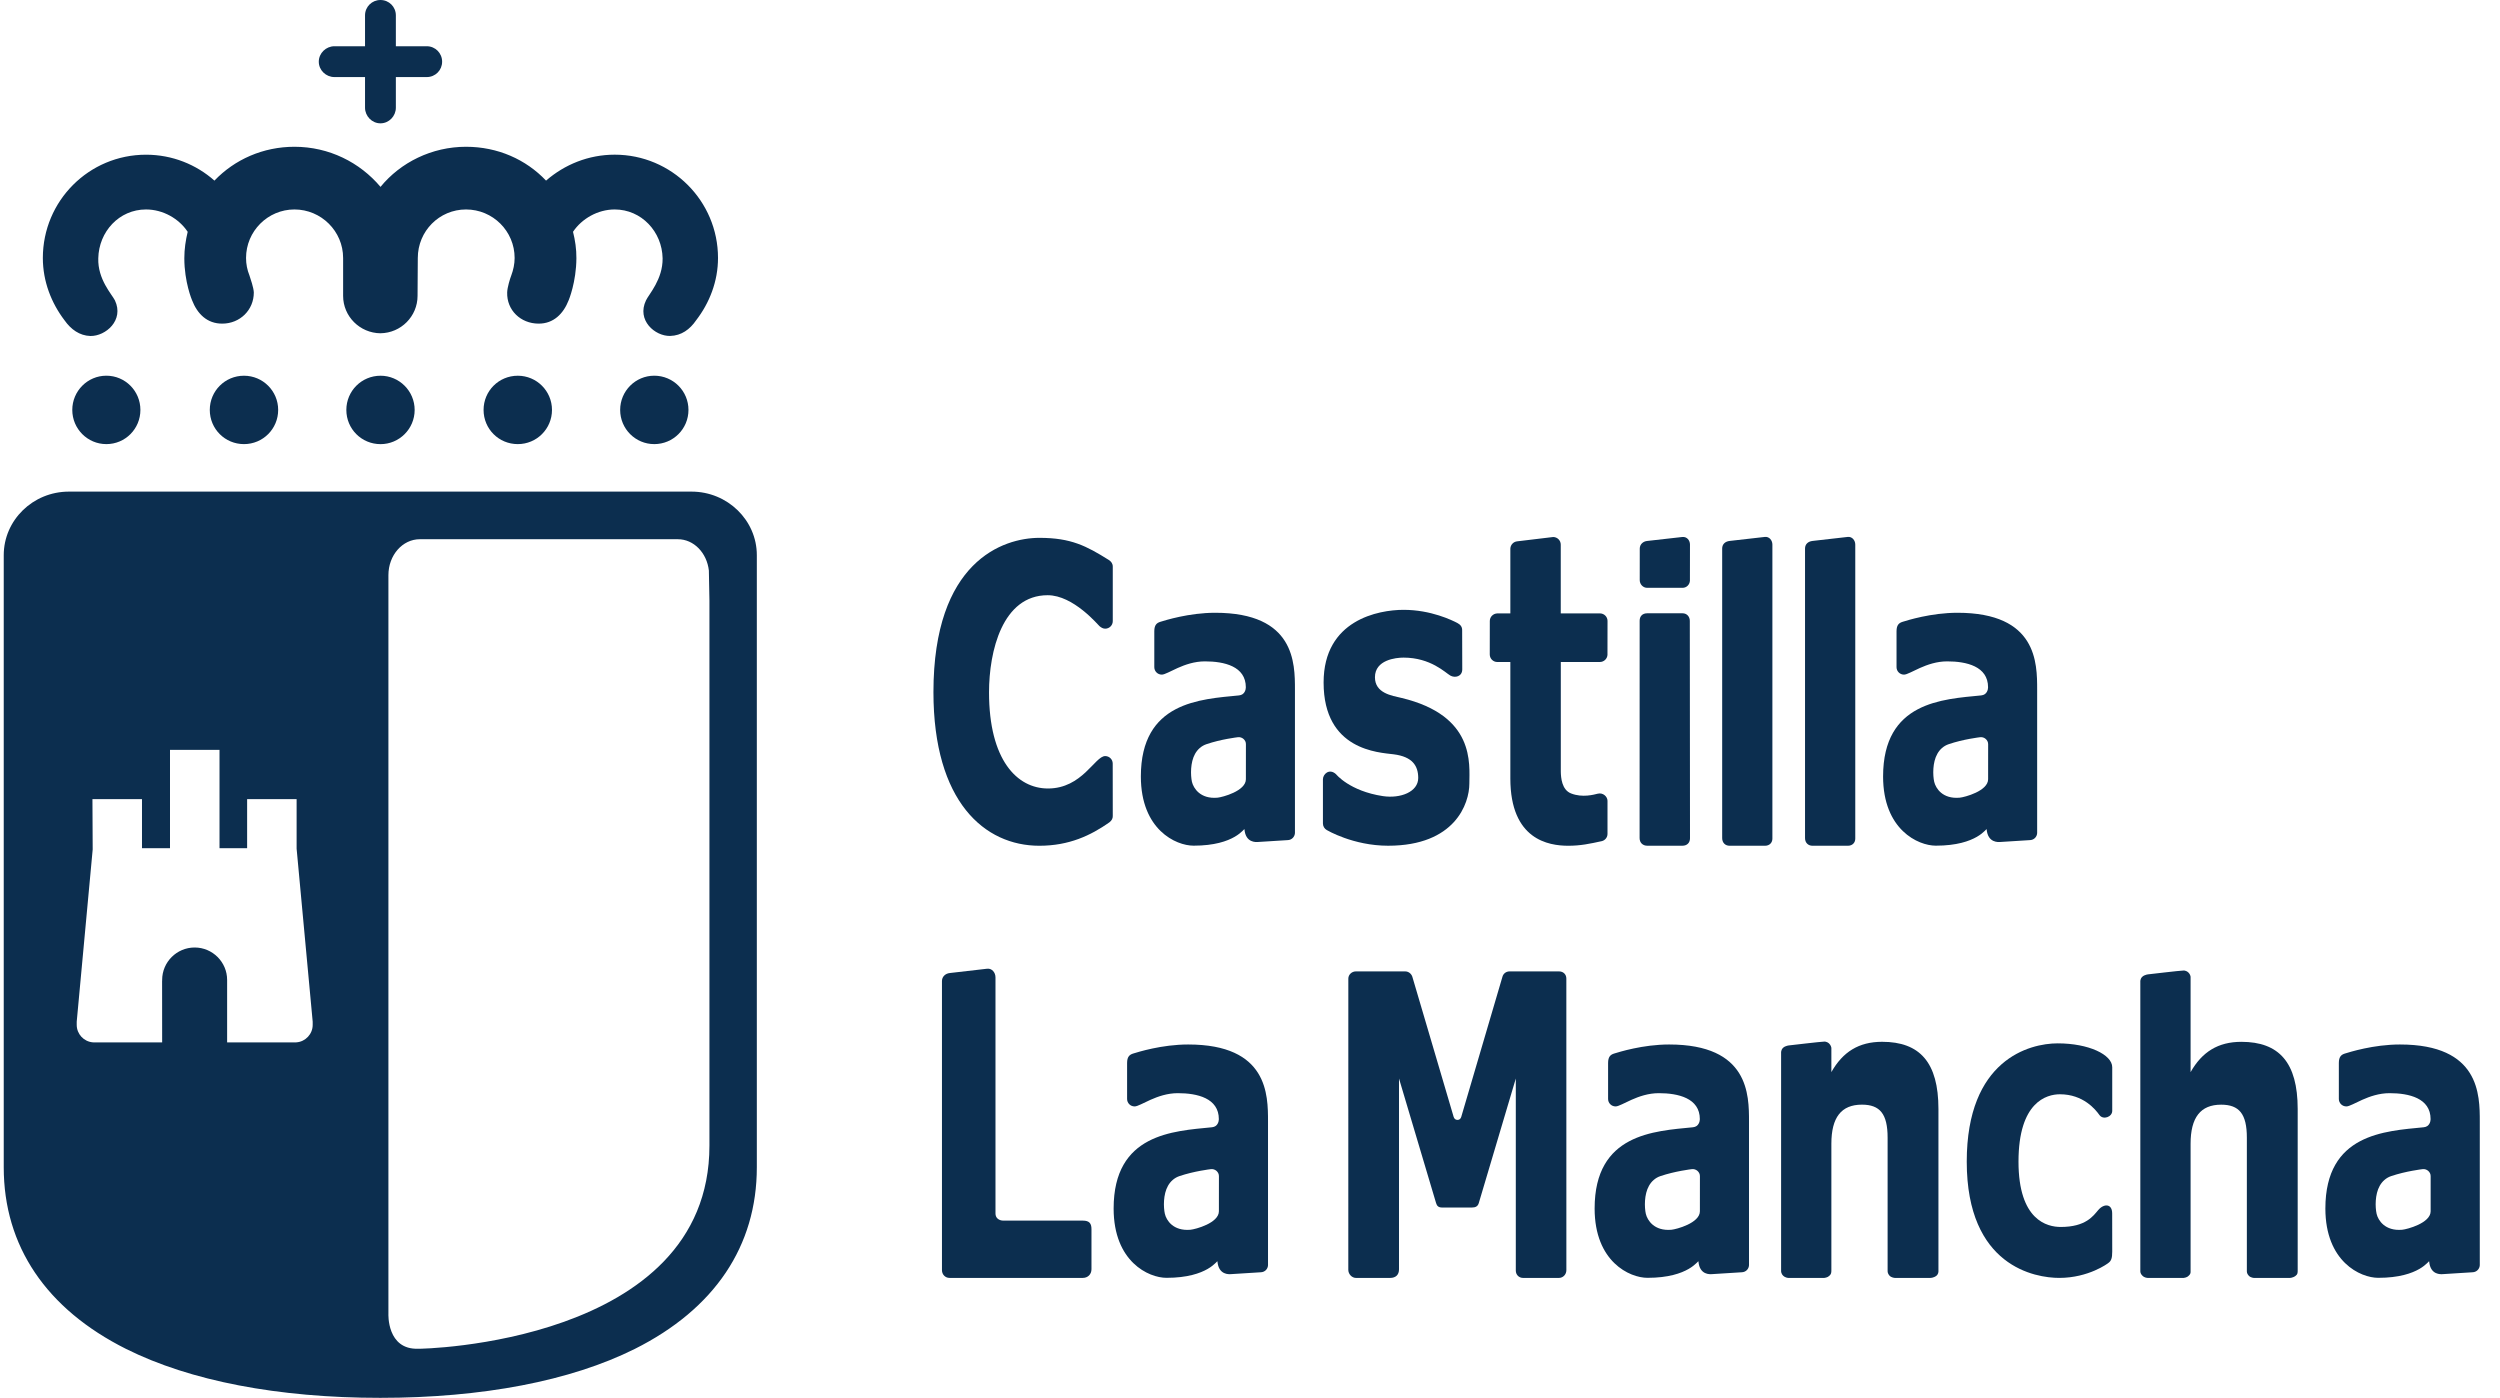 <svg width="93" height="52" viewBox="0 0 93 52" fill="none" xmlns="http://www.w3.org/2000/svg">
<path d="M26.391 42.618C26.391 50.005 15.579 50.187 15.562 50.173C14.384 50.217 14.449 48.87 14.449 48.87V21.396C14.449 20.655 14.971 20.059 15.618 20.059H25.214C25.812 20.059 26.295 20.568 26.37 21.223L26.391 22.34V42.618ZM11.632 38.126C11.632 38.467 11.365 38.748 11.033 38.775C11.014 38.776 10.994 38.778 10.98 38.778H8.449V36.454C8.449 35.789 7.906 35.247 7.241 35.247C6.575 35.247 6.032 35.789 6.032 36.454V36.489H6.03L6.032 38.778H3.506C3.486 38.778 3.468 38.776 3.448 38.775C3.115 38.745 2.854 38.465 2.854 38.126V38.006L3.448 31.599L3.439 29.727H5.282V31.554H6.324V27.895H8.166V31.554H9.193V29.727H11.034V31.57L11.632 38.006V38.126ZM25.725 18.288H2.563C1.222 18.288 0.139 19.353 0.139 20.652V43.423C0.139 46.354 1.719 48.693 4.696 50.183C7.077 51.37 10.339 52 14.146 52C17.954 52 21.227 51.37 23.608 50.183C26.585 48.693 28.154 46.354 28.154 43.423V20.652C28.154 19.353 27.064 18.288 25.725 18.288Z" fill="#0C2E4F"/>
<path d="M22.867 5.754C21.89 5.754 21.001 6.122 20.313 6.719C19.568 5.932 18.515 5.46 17.336 5.46C16.065 5.46 14.901 6.04 14.155 6.952C13.386 6.04 12.24 5.46 10.953 5.46C9.788 5.46 8.729 5.932 7.977 6.719C7.304 6.123 6.412 5.755 5.432 5.755C3.308 5.755 1.594 7.472 1.594 9.597C1.594 10.468 1.91 11.271 2.401 11.916C2.637 12.252 2.957 12.486 3.362 12.499C3.93 12.509 4.625 11.913 4.275 11.174C4.165 10.952 3.631 10.392 3.656 9.61C3.676 8.617 4.432 7.792 5.432 7.792C6.065 7.792 6.659 8.134 6.982 8.624C6.906 8.939 6.857 9.268 6.857 9.607C6.857 10.495 7.142 11.163 7.142 11.163C7.339 11.674 7.703 12.043 8.273 12.039C8.922 12.037 9.444 11.537 9.442 10.878C9.434 10.695 9.318 10.368 9.279 10.245C9.197 10.044 9.153 9.824 9.153 9.597C9.153 8.6 9.963 7.792 10.953 7.792C11.948 7.792 12.764 8.6 12.764 9.597V11.007C12.764 11.77 13.386 12.39 14.155 12.398V12.397C14.914 12.388 15.533 11.77 15.533 11.005C15.533 10.989 15.542 9.597 15.542 9.597C15.542 8.597 16.342 7.792 17.336 7.792C18.333 7.792 19.144 8.597 19.144 9.597C19.144 9.824 19.095 10.044 19.02 10.245C18.972 10.367 18.872 10.695 18.867 10.877C18.846 11.537 19.368 12.037 20.033 12.039C20.59 12.043 20.958 11.674 21.157 11.163C21.157 11.163 21.437 10.495 21.442 9.606C21.445 9.268 21.396 8.938 21.316 8.623C21.643 8.134 22.239 7.792 22.867 7.792C23.86 7.792 24.631 8.616 24.649 9.61C24.659 10.391 24.135 10.95 24.031 11.174C23.676 11.913 24.363 12.508 24.929 12.497C25.35 12.486 25.666 12.251 25.895 11.916C26.392 11.271 26.71 10.468 26.71 9.597C26.71 7.472 24.985 5.754 22.867 5.754Z" fill="#0C2E4F"/>
<path d="M17.989 15.249C17.989 15.955 18.554 16.521 19.262 16.521C19.964 16.521 20.534 15.955 20.534 15.249C20.534 14.546 19.964 13.977 19.262 13.977C18.554 13.977 17.989 14.546 17.989 15.249Z" fill="#0C2E4F"/>
<path d="M7.804 15.249C7.804 15.955 8.37 16.521 9.076 16.521C9.779 16.521 10.348 15.955 10.348 15.249C10.348 14.546 9.779 13.977 9.076 13.977C8.37 13.977 7.804 14.546 7.804 15.249Z" fill="#0C2E4F"/>
<path d="M23.07 15.249C23.07 15.954 23.64 16.521 24.338 16.521C25.043 16.521 25.611 15.954 25.611 15.249C25.611 14.546 25.043 13.976 24.338 13.976C23.64 13.976 23.07 14.546 23.07 15.249Z" fill="#0C2E4F"/>
<path d="M12.884 15.25C12.884 15.955 13.45 16.522 14.157 16.522C14.852 16.522 15.425 15.955 15.425 15.25C15.425 14.546 14.852 13.977 14.157 13.977C13.45 13.977 12.884 14.546 12.884 15.25Z" fill="#0C2E4F"/>
<path d="M2.689 15.249C2.689 15.954 3.259 16.521 3.956 16.521C4.658 16.521 5.223 15.954 5.223 15.249C5.223 14.546 4.658 13.976 3.956 13.976C3.259 13.976 2.689 14.546 2.689 15.249Z" fill="#0C2E4F"/>
<path d="M15.875 1.72H14.726V0.572C14.726 0.253 14.471 0 14.153 0C13.836 0 13.579 0.253 13.579 0.572V1.72H12.441C12.127 1.72 11.859 1.977 11.859 2.295C11.859 2.613 12.127 2.867 12.441 2.867H13.579V4.006C13.579 4.32 13.836 4.588 14.153 4.588C14.471 4.588 14.726 4.32 14.726 4.006V2.867H15.875C16.194 2.867 16.447 2.613 16.447 2.295C16.447 1.977 16.194 1.72 15.875 1.72Z" fill="#0C2E4F"/>
<path d="M38.985 29.332C37.833 29.332 36.792 28.27 36.792 25.756C36.792 24.22 37.291 22.142 38.973 22.142C39.932 22.142 40.845 23.247 40.903 23.294C40.96 23.342 41.029 23.387 41.113 23.387C41.268 23.387 41.395 23.263 41.395 23.106V21.076C41.395 20.968 41.336 20.884 41.242 20.827C40.416 20.311 39.843 20.008 38.67 20.008C37.303 20.008 34.724 20.891 34.724 25.747C34.724 29.832 36.63 31.462 38.663 31.462C39.772 31.462 40.576 31.078 41.268 30.592C41.366 30.518 41.395 30.438 41.395 30.359C41.395 30.28 41.393 28.403 41.393 28.403C41.392 28.248 41.266 28.126 41.113 28.126C40.731 28.126 40.261 29.332 38.985 29.332Z" fill="#0C2E4F"/>
<path d="M52.212 24.463C51.929 24.463 51.147 24.544 51.148 25.195C51.148 25.791 51.782 25.879 52.131 25.962C54.884 26.619 54.66 28.418 54.66 29.149C54.66 29.889 54.13 31.461 51.637 31.461C50.337 31.461 49.362 30.881 49.356 30.878C49.27 30.83 49.213 30.738 49.213 30.633V28.989C49.213 28.799 49.449 28.57 49.7 28.8C49.7 28.8 50.2 29.428 51.448 29.616C52.101 29.712 52.758 29.457 52.758 28.941C52.758 28.489 52.543 28.15 51.849 28.061C51.299 27.99 49.238 27.922 49.238 25.39C49.238 23.055 51.288 22.688 52.205 22.686C53.235 22.683 54.034 23.082 54.211 23.174C54.327 23.235 54.392 23.315 54.392 23.437L54.396 24.899C54.396 25.168 54.128 25.232 53.95 25.13C53.771 25.028 53.222 24.463 52.212 24.463Z" fill="#0C2E4F"/>
<path d="M55.419 24.346C55.419 24.5 55.544 24.627 55.701 24.627L56.185 24.626V28.96C56.185 31.236 57.607 31.462 58.338 31.462C58.794 31.462 59.139 31.389 59.593 31.289C59.712 31.257 59.799 31.149 59.799 31.023V29.789C59.799 29.635 59.632 29.475 59.437 29.525C59.303 29.558 58.867 29.683 58.447 29.517C58.097 29.385 58.066 28.924 58.062 28.708C58.059 28.489 58.062 24.626 58.062 24.626H59.517C59.664 24.626 59.787 24.51 59.798 24.365L59.8 23.098C59.8 22.942 59.672 22.818 59.516 22.818H58.06V20.259C58.06 20.105 57.933 19.977 57.777 19.977L56.436 20.138C56.3 20.153 56.191 20.266 56.185 20.408V22.819H55.697C55.544 22.825 55.421 22.948 55.421 23.1" fill="#0C2E4F"/>
<path d="M65.659 31.462C65.833 31.462 65.933 31.341 65.933 31.198V20.257C65.933 20.101 65.816 19.954 65.651 19.974L64.349 20.122C64.166 20.142 64.065 20.252 64.065 20.406V31.176C64.065 31.351 64.18 31.462 64.341 31.462" fill="#0C2E4F"/>
<path d="M68.742 31.462C68.916 31.462 69.016 31.341 69.016 31.198V20.257C69.016 20.101 68.899 19.954 68.733 19.974L67.431 20.122C67.249 20.142 67.147 20.252 67.147 20.406V31.176C67.147 31.351 67.263 31.462 67.426 31.462" fill="#0C2E4F"/>
<path d="M62.59 21.867C62.742 21.867 62.856 21.748 62.865 21.603L62.867 20.257C62.867 20.102 62.754 19.958 62.582 19.976L61.28 20.123C61.12 20.137 60.999 20.253 60.999 20.407L60.998 21.58C60.998 21.735 61.12 21.867 61.274 21.867" fill="#0C2E4F"/>
<path d="M60.993 31.175C60.993 31.357 61.119 31.461 61.278 31.461H62.587C62.754 31.461 62.868 31.355 62.868 31.183C62.868 31.183 62.861 23.098 62.861 23.097C62.861 22.943 62.756 22.814 62.589 22.814H61.278C61.091 22.814 60.995 22.933 60.995 23.089" fill="#0C2E4F"/>
<path d="M46.348 27.689C46.355 27.53 46.202 27.4 46.043 27.425C46.029 27.427 45.426 27.497 44.879 27.684C44.689 27.748 44.547 27.882 44.457 28.042C44.277 28.36 44.287 28.838 44.34 29.083C44.397 29.323 44.651 29.73 45.29 29.674C45.473 29.657 46.347 29.426 46.347 28.988L46.348 27.689ZM46.093 25.869C46.311 25.847 46.345 25.641 46.345 25.568C46.345 24.785 45.54 24.603 44.823 24.603C44.042 24.603 43.435 25.096 43.219 25.096C43.063 25.096 42.94 24.971 42.94 24.819V23.482C42.94 23.247 43.033 23.173 43.163 23.132C43.337 23.079 44.226 22.795 45.205 22.795C48.174 22.795 48.172 24.67 48.172 25.654V30.992C48.162 31.134 48.051 31.246 47.908 31.252L46.794 31.322C46.735 31.325 46.337 31.364 46.294 30.851C46.288 30.783 45.959 31.459 44.402 31.459C43.742 31.459 42.44 30.863 42.44 28.885C42.44 26.106 44.65 26.012 46.093 25.869Z" fill="#0C2E4F"/>
<path d="M73.959 27.689C73.964 27.53 73.812 27.4 73.654 27.425C73.641 27.427 73.037 27.497 72.49 27.684C72.3 27.748 72.158 27.882 72.069 28.042C71.888 28.36 71.898 28.838 71.952 29.083C72.009 29.323 72.26 29.73 72.901 29.674C73.083 29.657 73.958 29.426 73.958 28.988L73.959 27.689ZM73.703 25.869C73.922 25.847 73.956 25.641 73.956 25.568C73.956 24.785 73.15 24.603 72.435 24.603C71.653 24.603 71.046 25.096 70.829 25.096C70.674 25.096 70.551 24.971 70.551 24.819V23.482C70.551 23.247 70.645 23.173 70.775 23.132C70.948 23.079 71.838 22.795 72.817 22.795C75.785 22.795 75.782 24.67 75.782 25.654C75.782 25.654 75.784 30.989 75.782 30.992C75.774 31.134 75.663 31.246 75.518 31.252L74.405 31.322C74.347 31.325 73.948 31.364 73.903 30.851C73.899 30.783 73.57 31.459 72.012 31.459C71.353 31.459 70.051 30.863 70.051 28.885C70.051 26.106 72.259 26.012 73.703 25.869Z" fill="#0C2E4F"/>
<path d="M40.279 45.407C40.279 45.407 37.328 45.406 37.306 45.406C37.283 45.406 37.034 45.394 37.032 45.137C37.029 44.886 37.032 36.358 37.032 36.358C37.032 36.172 36.895 36.017 36.725 36.036C36.719 36.036 35.339 36.196 35.339 36.196C35.172 36.211 35.041 36.33 35.041 36.494V47.251C35.041 47.408 35.161 47.538 35.32 47.538H40.282C40.463 47.538 40.603 47.408 40.603 47.215V45.725C40.603 45.513 40.526 45.407 40.279 45.407Z" fill="#0C2E4F"/>
<path d="M58.268 36.402C58.268 36.25 58.159 36.136 57.996 36.136H56.157C56.022 36.136 55.922 36.223 55.892 36.332L54.359 41.546C54.337 41.618 54.291 41.661 54.217 41.661C54.139 41.661 54.094 41.608 54.075 41.546L52.538 36.332C52.5 36.219 52.396 36.136 52.271 36.136H50.438C50.285 36.136 50.158 36.26 50.158 36.402C50.158 36.402 50.157 47.233 50.157 47.239C50.157 47.393 50.286 47.539 50.445 47.539H51.71C51.924 47.539 52.043 47.422 52.043 47.218V40.121L53.422 44.754C53.453 44.864 53.516 44.92 53.647 44.92H54.754C54.885 44.92 54.974 44.88 55.011 44.754L56.388 40.121V47.267C56.388 47.416 56.499 47.539 56.661 47.539H57.99C58.145 47.539 58.269 47.412 58.269 47.249" fill="#0C2E4F"/>
<path d="M45.344 43.758C45.349 43.599 45.198 43.468 45.038 43.493C45.024 43.495 44.42 43.566 43.872 43.752C43.682 43.817 43.539 43.951 43.449 44.112C43.268 44.43 43.278 44.91 43.333 45.155C43.389 45.395 43.642 45.802 44.284 45.747C44.467 45.73 45.343 45.499 45.343 45.059L45.344 43.758ZM45.087 41.934C45.307 41.912 45.341 41.706 45.341 41.633C45.341 40.848 44.533 40.666 43.816 40.666C43.032 40.666 42.426 41.159 42.208 41.159C42.051 41.159 41.928 41.034 41.928 40.882V39.542C41.928 39.307 42.023 39.233 42.153 39.192C42.327 39.139 43.217 38.855 44.199 38.855C47.173 38.855 47.17 40.733 47.17 41.718C47.17 41.718 47.171 47.065 47.17 47.068C47.163 47.21 47.051 47.322 46.906 47.328L45.789 47.398C45.733 47.402 45.332 47.44 45.289 46.926C45.283 46.858 44.953 47.535 43.393 47.535C42.731 47.535 41.427 46.938 41.427 44.956C41.427 42.172 43.641 42.078 45.087 41.934Z" fill="#0C2E4F"/>
<path d="M63.237 43.758C63.242 43.599 63.09 43.468 62.931 43.493C62.917 43.495 62.313 43.566 61.765 43.752C61.574 43.817 61.432 43.951 61.342 44.112C61.161 44.43 61.17 44.91 61.225 45.155C61.283 45.395 61.535 45.802 62.177 45.747C62.359 45.73 63.236 45.499 63.236 45.059L63.237 43.758ZM62.98 41.934C63.198 41.912 63.234 41.706 63.234 41.633C63.234 40.848 62.425 40.666 61.708 40.666C60.925 40.666 60.318 41.159 60.101 41.159C59.944 41.159 59.821 41.034 59.821 40.882V39.542C59.821 39.307 59.914 39.233 60.045 39.192C60.22 39.139 61.11 38.855 62.091 38.855C65.066 38.855 65.063 40.733 65.063 41.718C65.063 41.718 65.064 47.065 65.063 47.068C65.055 47.21 64.943 47.322 64.798 47.328L63.682 47.398C63.625 47.402 63.225 47.44 63.182 46.926C63.176 46.858 62.845 47.535 61.286 47.535C60.624 47.535 59.32 46.938 59.32 44.956C59.32 42.172 61.533 42.078 62.98 41.934Z" fill="#0C2E4F"/>
<path d="M90.42 43.758C90.426 43.599 90.273 43.468 90.116 43.493C90.101 43.495 89.498 43.566 88.948 43.752C88.758 43.817 88.616 43.951 88.526 44.112C88.345 44.43 88.355 44.91 88.41 45.155C88.466 45.395 88.719 45.802 89.361 45.747C89.543 45.73 90.42 45.499 90.42 45.059V43.758ZM90.165 41.934C90.384 41.912 90.418 41.706 90.418 41.633C90.418 40.848 89.609 40.666 88.893 40.666C88.11 40.666 87.502 41.159 87.286 41.159C87.128 41.159 87.005 41.034 87.005 40.882V39.542C87.005 39.307 87.099 39.233 87.23 39.192C87.404 39.139 88.294 38.855 89.276 38.855C92.25 38.855 92.248 40.733 92.248 41.718C92.248 41.718 92.249 47.065 92.248 47.068C92.239 47.21 92.128 47.322 91.983 47.328L90.868 47.398C90.809 47.402 90.409 47.44 90.365 46.926C90.36 46.858 90.03 47.535 88.47 47.535C87.809 47.535 86.504 46.938 86.504 44.956C86.504 42.172 88.719 42.078 90.165 41.934Z" fill="#0C2E4F"/>
<path d="M79.699 47.457C79.617 47.378 79.62 47.314 79.62 47.264V36.52C79.62 36.52 79.61 36.419 79.688 36.341C79.778 36.251 79.934 36.243 79.934 36.243C79.934 36.243 81.113 36.104 81.221 36.104C81.221 36.104 81.309 36.09 81.405 36.174C81.479 36.24 81.49 36.333 81.49 36.333V39.883C81.915 39.132 82.513 38.756 83.378 38.756C84.781 38.756 85.474 39.524 85.474 41.255V47.243C85.474 47.354 85.474 47.403 85.392 47.464C85.293 47.539 85.179 47.539 85.179 47.539H83.848C83.848 47.539 83.726 47.534 83.655 47.457C83.582 47.378 83.583 47.322 83.583 47.272V42.32C83.583 41.437 83.297 41.094 82.626 41.094C81.861 41.094 81.49 41.568 81.49 42.548V47.31C81.49 47.356 81.484 47.405 81.407 47.468C81.342 47.53 81.23 47.539 81.23 47.539H79.908C79.883 47.539 79.778 47.536 79.699 47.457Z" fill="#0C2E4F"/>
<path d="M66.334 47.456C66.253 47.377 66.257 47.284 66.257 47.284V39.164C66.257 39.164 66.248 39.063 66.325 38.984C66.414 38.895 66.569 38.887 66.569 38.887C66.569 38.887 67.751 38.748 67.858 38.748C67.858 38.748 67.946 38.734 68.041 38.817C68.114 38.885 68.127 38.977 68.127 38.977V39.882C68.552 39.13 69.149 38.755 70.014 38.755C71.418 38.755 72.11 39.523 72.11 41.254V47.285C72.11 47.31 72.11 47.401 72.028 47.463C71.929 47.538 71.815 47.538 71.815 47.538H70.486C70.486 47.538 70.363 47.533 70.29 47.455C70.219 47.377 70.219 47.307 70.219 47.27V42.319C70.219 41.436 69.933 41.093 69.263 41.093C68.496 41.093 68.127 41.567 68.127 42.547V47.254C68.127 47.346 68.121 47.403 68.043 47.467C67.978 47.528 67.866 47.538 67.866 47.538H66.521C66.521 47.538 66.415 47.535 66.334 47.456Z" fill="#0C2E4F"/>
<path d="M76.546 38.813C75.49 38.813 73.163 39.422 73.163 43.213C73.163 47.122 75.72 47.538 76.605 47.538C77.699 47.538 78.42 46.993 78.426 46.986C78.538 46.907 78.575 46.806 78.575 46.555C78.575 46.553 78.573 45.14 78.573 45.14C78.573 44.772 78.269 44.764 78.055 45.013C77.872 45.227 77.598 45.643 76.659 45.643C76.159 45.643 75.088 45.4 75.088 43.213C75.088 40.991 76.133 40.707 76.629 40.707C77.503 40.707 77.957 41.28 78.097 41.477C78.237 41.674 78.575 41.55 78.575 41.325V39.701C78.575 39.233 77.699 38.813 76.546 38.813Z" fill="#0C2E4F"/>
</svg>
